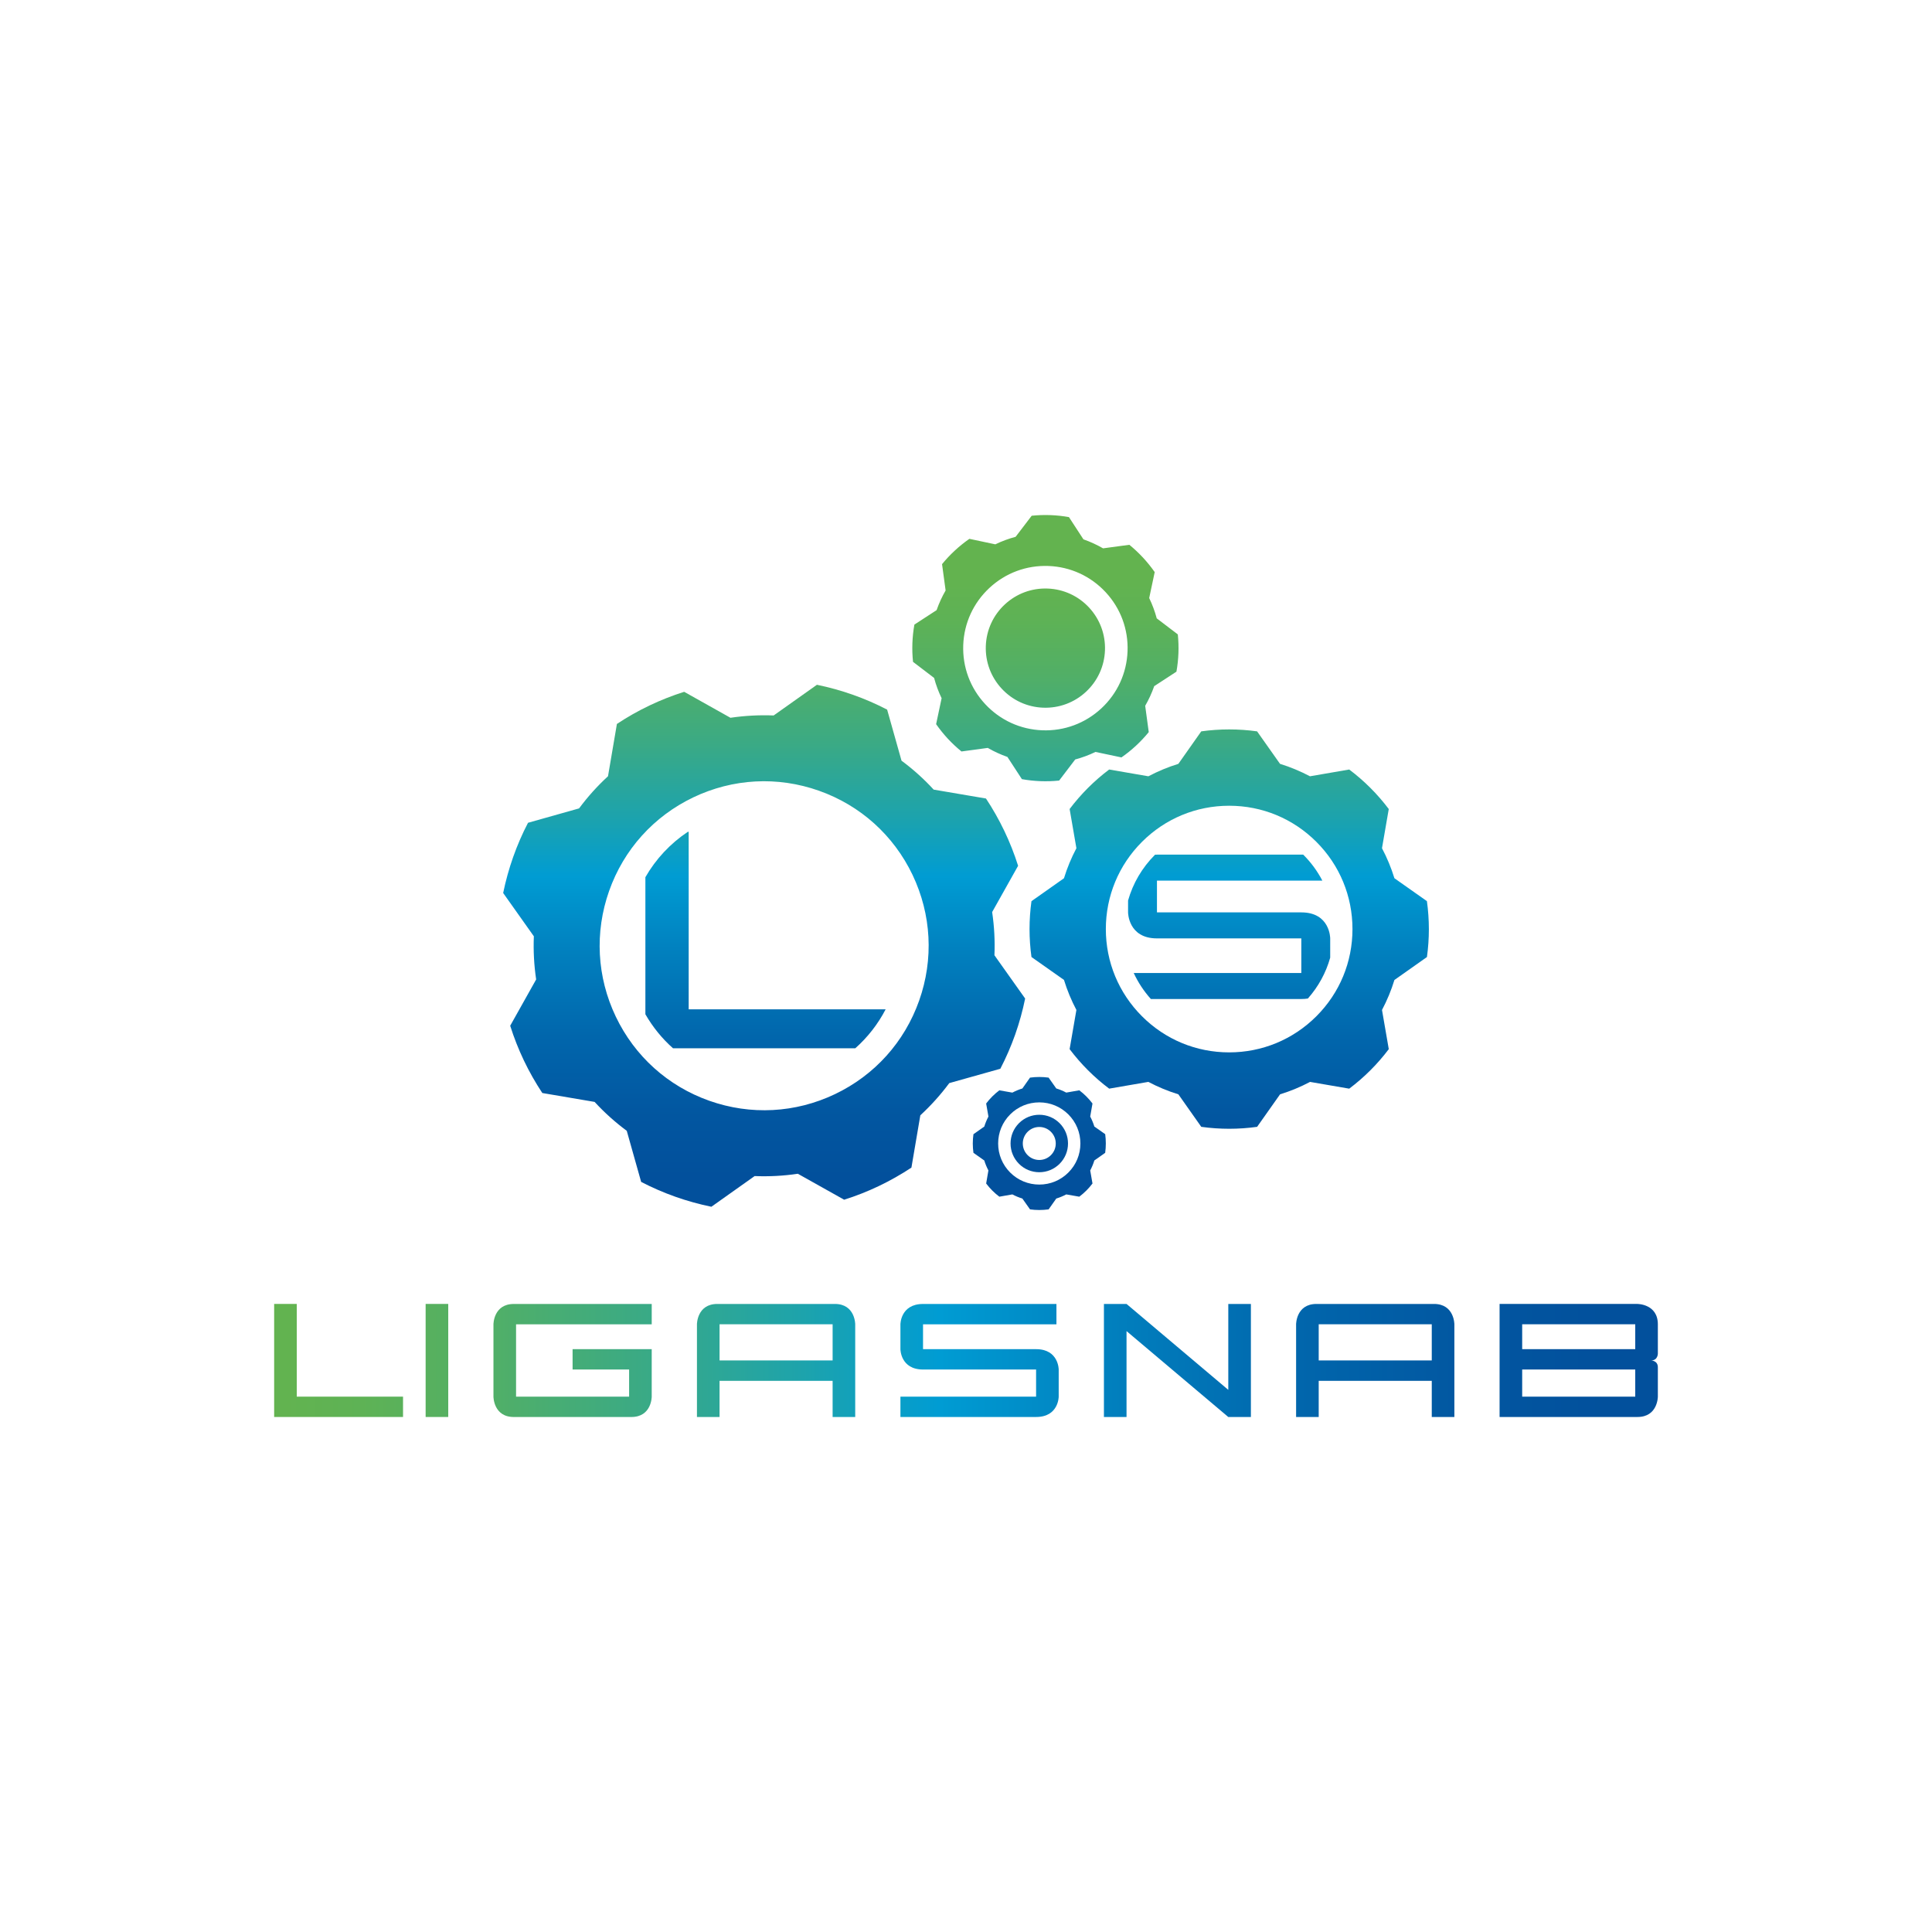 <?xml version="1.0" encoding="utf-8"?>
<!-- Generator: Adobe Illustrator 26.0.1, SVG Export Plug-In . SVG Version: 6.00 Build 0)  -->
<svg version="1.1" id="Слой_1" xmlns="http://www.w3.org/2000/svg" xmlns:xlink="http://www.w3.org/1999/xlink" x="0px" y="0px"
	 viewBox="0 0 1000 1000" style="enable-background:new 0 0 1000 1000;" xml:space="preserve">
<style type="text/css">
	.st0{fill:url(#SVGID_1_);}
	.st1{fill:url(#SVGID_00000001633513531563693640000006115157859494854024_);}
	.st2{fill:url(#SVGID_00000007391321000460997680000006983067722799604134_);}
	.st3{fill:url(#SVGID_00000098906523526822233810000001893782800712689059_);}
	.st4{fill:url(#SVGID_00000163768937013471155910000011167121177723878586_);}
	.st5{fill:url(#SVGID_00000045596073912254234810000013079072549483771538_);}
	.st6{fill:url(#SVGID_00000041275936851209466730000002304470589692800388_);}
	.st7{fill:url(#SVGID_00000008835407734327626180000011152927956761220539_);}
	.st8{fill:url(#SVGID_00000005961739202547759400000010347292510457805501_);}
	.st9{fill:url(#SVGID_00000121986742750262205070000000641902602543310208_);}
	.st10{fill:url(#SVGID_00000031181477637813998370000011564534799759300267_);}
	.st11{fill:url(#SVGID_00000141433282079321864600000017723799745197473940_);}
	.st12{fill:url(#SVGID_00000018950339032450257850000014812621542702786183_);}
	.st13{fill:url(#SVGID_00000023989215077902330760000016970197714792795035_);}
	.st14{fill:url(#SVGID_00000080164124701693662960000001860137527322871469_);}
	.st15{fill:url(#SVGID_00000025412579106303035430000006655964351557220506_);}
</style>
<g>
	<g>
		<linearGradient id="SVGID_1_" gradientUnits="userSpaceOnUse" x1="138.388" y1="704.176" x2="834.211" y2="704.176">
			<stop  offset="0" style="stop-color:#63B34F"/>
			<stop  offset="0.07" style="stop-color:#5EB255"/>
			<stop  offset="0.166" style="stop-color:#51AF67"/>
			<stop  offset="0.277" style="stop-color:#3BAA84"/>
			<stop  offset="0.399" style="stop-color:#1DA3AC"/>
			<stop  offset="0.5" style="stop-color:#009CD3"/>
			<stop  offset="0.62" style="stop-color:#0181BF"/>
			<stop  offset="0.767" style="stop-color:#0166AC"/>
			<stop  offset="0.899" style="stop-color:#0256A0"/>
			<stop  offset="1" style="stop-color:#02509C"/>
		</linearGradient>
		<path class="st0" d="M208.61,733.43H141.9v-58.52h11.7v47.99h55.01V733.43z"/>
		
			<linearGradient id="SVGID_00000106845551371851307820000001235244519363863194_" gradientUnits="userSpaceOnUse" x1="138.383" y1="704.176" x2="834.206" y2="704.176">
			<stop  offset="0" style="stop-color:#63B34F"/>
			<stop  offset="0.07" style="stop-color:#5EB255"/>
			<stop  offset="0.166" style="stop-color:#51AF67"/>
			<stop  offset="0.277" style="stop-color:#3BAA84"/>
			<stop  offset="0.399" style="stop-color:#1DA3AC"/>
			<stop  offset="0.5" style="stop-color:#009CD3"/>
			<stop  offset="0.62" style="stop-color:#0181BF"/>
			<stop  offset="0.767" style="stop-color:#0166AC"/>
			<stop  offset="0.899" style="stop-color:#0256A0"/>
			<stop  offset="1" style="stop-color:#02509C"/>
		</linearGradient>
		<path style="fill:url(#SVGID_00000106845551371851307820000001235244519363863194_);" d="M232.01,733.43h-11.7v-58.52h11.7V733.43
			z"/>
		
			<linearGradient id="SVGID_00000137834562028129877060000013027673846920952487_" gradientUnits="userSpaceOnUse" x1="138.388" y1="704.176" x2="834.211" y2="704.176">
			<stop  offset="0" style="stop-color:#63B34F"/>
			<stop  offset="0.07" style="stop-color:#5EB255"/>
			<stop  offset="0.166" style="stop-color:#51AF67"/>
			<stop  offset="0.277" style="stop-color:#3BAA84"/>
			<stop  offset="0.399" style="stop-color:#1DA3AC"/>
			<stop  offset="0.5" style="stop-color:#009CD3"/>
			<stop  offset="0.62" style="stop-color:#0181BF"/>
			<stop  offset="0.767" style="stop-color:#0166AC"/>
			<stop  offset="0.899" style="stop-color:#0256A0"/>
			<stop  offset="1" style="stop-color:#02509C"/>
		</linearGradient>
		<path style="fill:url(#SVGID_00000137834562028129877060000013027673846920952487_);" d="M325.63,708.86h-29.26v-10.53h40.96
			v24.58c0,0,0,10.53-10.53,10.53h-60.86c-10.53,0-10.53-10.53-10.53-10.53v-37.45c0,0,0-10.53,10.53-10.53h71.39v10.53h-70.22
			v37.45h58.52V708.86z"/>
		
			<linearGradient id="SVGID_00000009559590834696412320000006828436503821049731_" gradientUnits="userSpaceOnUse" x1="138.388" y1="704.176" x2="834.211" y2="704.176">
			<stop  offset="0" style="stop-color:#63B34F"/>
			<stop  offset="0.07" style="stop-color:#5EB255"/>
			<stop  offset="0.166" style="stop-color:#51AF67"/>
			<stop  offset="0.277" style="stop-color:#3BAA84"/>
			<stop  offset="0.399" style="stop-color:#1DA3AC"/>
			<stop  offset="0.5" style="stop-color:#009CD3"/>
			<stop  offset="0.62" style="stop-color:#0181BF"/>
			<stop  offset="0.767" style="stop-color:#0166AC"/>
			<stop  offset="0.899" style="stop-color:#0256A0"/>
			<stop  offset="1" style="stop-color:#02509C"/>
		</linearGradient>
		<path style="fill:url(#SVGID_00000009559590834696412320000006828436503821049731_);" d="M442.66,685.45v47.99h-11.7v-18.73
			h-58.52v18.73h-11.7v-47.99c0,0,0-10.53,10.53-10.53h60.86C442.66,674.92,442.66,685.45,442.66,685.45z M372.44,704.17h58.52
			v-18.73h-58.52V704.17z"/>
		
			<linearGradient id="SVGID_00000132080631820609623860000017164515836713448096_" gradientUnits="userSpaceOnUse" x1="138.353" y1="704.176" x2="834.176" y2="704.176">
			<stop  offset="0" style="stop-color:#63B34F"/>
			<stop  offset="0.07" style="stop-color:#5EB255"/>
			<stop  offset="0.166" style="stop-color:#51AF67"/>
			<stop  offset="0.277" style="stop-color:#3BAA84"/>
			<stop  offset="0.399" style="stop-color:#1DA3AC"/>
			<stop  offset="0.5" style="stop-color:#009CD3"/>
			<stop  offset="0.62" style="stop-color:#0181BF"/>
			<stop  offset="0.767" style="stop-color:#0166AC"/>
			<stop  offset="0.899" style="stop-color:#0256A0"/>
			<stop  offset="1" style="stop-color:#02509C"/>
		</linearGradient>
		<path style="fill:url(#SVGID_00000132080631820609623860000017164515836713448096_);" d="M547.98,708.86v14.04
			c0,0,0,10.53-11.7,10.53h-70.22V722.9h70.22v-14.04h-58.52c-11.7,0-11.7-10.53-11.7-10.53v-12.87c0,0,0-10.53,11.7-10.53h69.05
			v10.53h-69.05v12.87h58.52C547.98,698.32,547.98,708.86,547.98,708.86z"/>
		
			<linearGradient id="SVGID_00000166634317279620345570000008275933073398833555_" gradientUnits="userSpaceOnUse" x1="138.388" y1="704.176" x2="834.211" y2="704.176">
			<stop  offset="0" style="stop-color:#63B34F"/>
			<stop  offset="0.07" style="stop-color:#5EB255"/>
			<stop  offset="0.166" style="stop-color:#51AF67"/>
			<stop  offset="0.277" style="stop-color:#3BAA84"/>
			<stop  offset="0.399" style="stop-color:#1DA3AC"/>
			<stop  offset="0.5" style="stop-color:#009CD3"/>
			<stop  offset="0.62" style="stop-color:#0181BF"/>
			<stop  offset="0.767" style="stop-color:#0166AC"/>
			<stop  offset="0.899" style="stop-color:#0256A0"/>
			<stop  offset="1" style="stop-color:#02509C"/>
		</linearGradient>
		<path style="fill:url(#SVGID_00000166634317279620345570000008275933073398833555_);" d="M583.09,674.92l52.67,44.47v-44.47h11.7
			v58.52h-11.7l-52.67-44.47v44.47h-11.7v-58.52H583.09z"/>
		
			<linearGradient id="SVGID_00000158029516326180732860000005348493601060778917_" gradientUnits="userSpaceOnUse" x1="138.388" y1="704.176" x2="834.211" y2="704.176">
			<stop  offset="0" style="stop-color:#63B34F"/>
			<stop  offset="0.07" style="stop-color:#5EB255"/>
			<stop  offset="0.166" style="stop-color:#51AF67"/>
			<stop  offset="0.277" style="stop-color:#3BAA84"/>
			<stop  offset="0.399" style="stop-color:#1DA3AC"/>
			<stop  offset="0.5" style="stop-color:#009CD3"/>
			<stop  offset="0.62" style="stop-color:#0181BF"/>
			<stop  offset="0.767" style="stop-color:#0166AC"/>
			<stop  offset="0.899" style="stop-color:#0256A0"/>
			<stop  offset="1" style="stop-color:#02509C"/>
		</linearGradient>
		<path style="fill:url(#SVGID_00000158029516326180732860000005348493601060778917_);" d="M752.78,685.45v47.99h-11.7v-18.73
			h-58.52v18.73h-11.7v-47.99c0,0,0-10.53,10.53-10.53h60.86C752.78,674.92,752.78,685.45,752.78,685.45z M682.56,704.17h58.52
			v-18.73h-58.52V704.17z"/>
		
			<linearGradient id="SVGID_00000127040312721022775990000001645390111466096535_" gradientUnits="userSpaceOnUse" x1="138.388" y1="704.176" x2="834.211" y2="704.176">
			<stop  offset="0" style="stop-color:#63B34F"/>
			<stop  offset="0.07" style="stop-color:#5EB255"/>
			<stop  offset="0.166" style="stop-color:#51AF67"/>
			<stop  offset="0.277" style="stop-color:#3BAA84"/>
			<stop  offset="0.399" style="stop-color:#1DA3AC"/>
			<stop  offset="0.5" style="stop-color:#009CD3"/>
			<stop  offset="0.62" style="stop-color:#0181BF"/>
			<stop  offset="0.767" style="stop-color:#0166AC"/>
			<stop  offset="0.899" style="stop-color:#0256A0"/>
			<stop  offset="1" style="stop-color:#02509C"/>
		</linearGradient>
		<path style="fill:url(#SVGID_00000127040312721022775990000001645390111466096535_);" d="M847.57,674.92c0,0,10.53,0,10.53,10.53
			v15.21c0,0,0,3.51-3.51,3.51c0,0,3.51,0,3.51,3.51v15.22c0,0,0,10.53-10.53,10.53h-71.39v-58.52H847.57z M846.4,685.45h-58.52
			v12.87h58.52V685.45z M846.4,708.86h-58.52v14.04h58.52V708.86z"/>
	</g>
	<g>
		
			<linearGradient id="SVGID_00000056414799482784406400000011823254385940106901_" gradientUnits="userSpaceOnUse" x1="537.927" y1="298.389" x2="537.927" y2="608.845">
			<stop  offset="0" style="stop-color:#63B34F"/>
			<stop  offset="0.07" style="stop-color:#5EB255"/>
			<stop  offset="0.166" style="stop-color:#51AF67"/>
			<stop  offset="0.277" style="stop-color:#3BAA84"/>
			<stop  offset="0.399" style="stop-color:#1DA3AC"/>
			<stop  offset="0.5" style="stop-color:#009CD3"/>
			<stop  offset="0.62" style="stop-color:#0181BF"/>
			<stop  offset="0.767" style="stop-color:#0166AC"/>
			<stop  offset="0.899" style="stop-color:#0256A0"/>
			<stop  offset="1" style="stop-color:#02509C"/>
		</linearGradient>
		<path style="fill:url(#SVGID_00000056414799482784406400000011823254385940106901_);" d="M572.05,587.04l-5.62-3.95v-0.01
			c-0.54-1.77-1.27-3.5-2.13-5.15l-0.01-0.01v-0.01l1.18-6.75c-1.96-2.58-4.24-4.88-6.83-6.82l-6.76,1.18l-0.01-0.01
			c-1.64-0.87-3.37-1.59-5.14-2.13h-0.01l-0.01-0.01l-3.95-5.6c-1.59-0.22-3.2-0.33-4.81-0.33c-1.61,0-3.24,0.11-4.82,0.33
			l-3.95,5.62h-0.01c-1.78,0.54-3.51,1.26-5.15,2.13l-0.01,0.01h-0.01l-6.75-1.18c-2.58,1.94-4.88,4.24-6.82,6.82l1.18,6.76
			l-0.01,0.01c-0.87,1.65-1.59,3.38-2.13,5.15l-0.03,0.03l-5.59,3.94c-0.22,1.59-0.34,3.21-0.34,4.82s0.12,3.24,0.34,4.82l5.6,3.95
			l0.01,0.01c0.54,1.77,1.26,3.5,2.13,5.15l0.01,0.01l-0.01,0.01l-1.16,6.75c1.94,2.58,4.24,4.88,6.82,6.82l6.76-1.18l0.01,0.01
			c1.64,0.87,3.37,1.59,5.15,2.13l0.01,0.01l3.95,5.6c1.59,0.22,3.21,0.33,4.82,0.33c1.61,0,3.22-0.11,4.81-0.33l3.96-5.6l0.01-0.01
			c1.77-0.54,3.5-1.26,5.14-2.13l0.01-0.01h0.01l6.75,1.18c2.59-1.94,4.88-4.24,6.83-6.82l-1.18-6.76l0.01-0.01
			c0.86-1.65,1.59-3.38,2.13-5.15v-0.01h0.01l5.6-3.95c0.22-1.59,0.33-3.21,0.33-4.82S572.27,588.63,572.05,587.04z M552.97,606.91
			c-4.02,4.02-9.35,6.22-15.04,6.22c-5.68,0-11.03-2.21-15.05-6.22c-4.02-4.02-6.24-9.37-6.24-15.05c0-5.68,2.22-11.03,6.24-15.05
			c4.02-4.02,9.37-6.22,15.05-6.22c5.68,0,11.02,2.21,15.04,6.22c4.03,4.02,6.24,9.37,6.24,15.05
			C559.21,597.55,557,602.9,552.97,606.91z"/>
		
			<linearGradient id="SVGID_00000021089727862508873020000005337911808707852723_" gradientUnits="userSpaceOnUse" x1="537.927" y1="298.389" x2="537.927" y2="608.845">
			<stop  offset="0" style="stop-color:#63B34F"/>
			<stop  offset="0.07" style="stop-color:#5EB255"/>
			<stop  offset="0.166" style="stop-color:#51AF67"/>
			<stop  offset="0.277" style="stop-color:#3BAA84"/>
			<stop  offset="0.399" style="stop-color:#1DA3AC"/>
			<stop  offset="0.5" style="stop-color:#009CD3"/>
			<stop  offset="0.62" style="stop-color:#0181BF"/>
			<stop  offset="0.767" style="stop-color:#0166AC"/>
			<stop  offset="0.899" style="stop-color:#0256A0"/>
			<stop  offset="1" style="stop-color:#02509C"/>
		</linearGradient>
		<path style="fill:url(#SVGID_00000021089727862508873020000005337911808707852723_);" d="M548.44,581.35
			c-2.8-2.8-6.54-4.35-10.5-4.35c-3.98,0-7.72,1.55-10.52,4.35c-2.8,2.81-4.36,6.55-4.36,10.52c0,3.96,1.56,7.7,4.36,10.52
			c2.8,2.8,6.54,4.35,10.52,4.35c3.96,0,7.7-1.55,10.5-4.35c2.81-2.81,4.36-6.55,4.36-10.52
			C552.8,587.9,551.25,584.16,548.44,581.35z M543.96,597.9c-1.61,1.61-3.75,2.5-6.02,2.5c-2.29,0-4.43-0.89-6.04-2.5
			c-1.61-1.61-2.5-3.77-2.5-6.04c0-2.27,0.89-4.43,2.5-6.04c1.61-1.61,3.75-2.5,6.04-2.5c2.27,0,4.41,0.89,6.02,2.5
			s2.5,3.77,2.5,6.04C546.46,594.14,545.57,596.29,543.96,597.9z"/>
		
			<linearGradient id="SVGID_00000065032383844354748340000006134423611812055705_" gradientUnits="userSpaceOnUse" x1="395.515" y1="298.389" x2="395.515" y2="608.845">
			<stop  offset="0" style="stop-color:#63B34F"/>
			<stop  offset="0.07" style="stop-color:#5EB255"/>
			<stop  offset="0.166" style="stop-color:#51AF67"/>
			<stop  offset="0.277" style="stop-color:#3BAA84"/>
			<stop  offset="0.399" style="stop-color:#1DA3AC"/>
			<stop  offset="0.5" style="stop-color:#009CD3"/>
			<stop  offset="0.62" style="stop-color:#0181BF"/>
			<stop  offset="0.767" style="stop-color:#0166AC"/>
			<stop  offset="0.899" style="stop-color:#0256A0"/>
			<stop  offset="1" style="stop-color:#02509C"/>
		</linearGradient>
		<path style="fill:url(#SVGID_00000065032383844354748340000006134423611812055705_);" d="M514.72,494.44v-0.05
			c0.32-7.43-0.09-14.9-1.18-22.26l-0.01-0.05l0.03-0.05l13.41-23.9c-3.9-12.33-9.49-24.03-16.63-34.82l-27.07-4.61l-0.04-0.04
			c-5.02-5.47-10.6-10.48-16.56-14.9l-0.05-0.04l-0.01-0.05l-7.43-26.37c-5.68-2.95-11.64-5.54-17.72-7.69
			c-6.08-2.15-12.34-3.88-18.62-5.17l-22.41,15.89l-0.05-0.01c-7.41-0.29-14.9,0.11-22.25,1.19l-0.05,0.01l-0.05-0.03l-23.9-13.41
			c-12.33,3.9-24.05,9.49-34.82,16.63l-4.61,27.07l-0.04,0.04c-5.47,5.03-10.49,10.6-14.9,16.56l-0.04,0.05l-0.05,0.01l-26.37,7.43
			c-2.96,5.68-5.54,11.64-7.69,17.72c-2.15,6.08-3.88,12.34-5.17,18.62l15.88,22.41v0.05c-0.3,7.41,0.09,14.9,1.19,22.25v0.05
			l-0.03,0.05l-13.4,23.9c3.88,12.33,9.49,24.05,16.62,34.82l27.07,4.61l0.04,0.04c5.03,5.47,10.61,10.48,16.57,14.9l0.04,0.04
			l0.01,0.05l7.43,26.37c5.69,2.96,11.65,5.54,17.73,7.69c6.08,2.15,12.34,3.88,18.62,5.17l22.4-15.89l0.05,0.01
			c7.43,0.3,14.9-0.09,22.25-1.19h0.07l0.04,0.03l23.91,13.4c12.33-3.88,24.03-9.49,34.82-16.62l4.61-27.07l0.04-0.04
			c5.46-5.03,10.48-10.61,14.9-16.57l0.03-0.04l0.07-0.03l26.37-7.41c2.95-5.69,5.54-11.65,7.69-17.73
			c2.14-6.08,3.88-12.34,5.15-18.62L514.72,494.44z M475.76,517.89c-7.57,21.43-23.04,38.63-43.55,48.42
			c-20.52,9.8-43.63,11.02-65.06,3.45c-21.43-7.58-38.63-23.06-48.42-43.56c-9.8-20.52-11.02-43.61-3.45-65.06
			c7.58-21.43,23.06-38.62,43.56-48.42c20.52-9.8,43.61-11.02,65.05-3.44c21.43,7.57,38.63,23.04,48.44,43.55
			C482.11,473.35,483.34,496.46,475.76,517.89z"/>
		
			<linearGradient id="SVGID_00000154414082991089971950000002079318531681006988_" gradientUnits="userSpaceOnUse" x1="636.215" y1="298.389" x2="636.215" y2="608.845">
			<stop  offset="0" style="stop-color:#63B34F"/>
			<stop  offset="0.07" style="stop-color:#5EB255"/>
			<stop  offset="0.166" style="stop-color:#51AF67"/>
			<stop  offset="0.277" style="stop-color:#3BAA84"/>
			<stop  offset="0.399" style="stop-color:#1DA3AC"/>
			<stop  offset="0.5" style="stop-color:#009CD3"/>
			<stop  offset="0.62" style="stop-color:#0181BF"/>
			<stop  offset="0.767" style="stop-color:#0166AC"/>
			<stop  offset="0.899" style="stop-color:#0256A0"/>
			<stop  offset="1" style="stop-color:#02509C"/>
		</linearGradient>
		<path style="fill:url(#SVGID_00000154414082991089971950000002079318531681006988_);" d="M738.57,466.43l-16.83-11.86l-0.01-0.04
			c-1.64-5.32-3.79-10.52-6.39-15.45l-0.03-0.03l0.01-0.05l3.5-20.25c-5.84-7.74-12.72-14.63-20.47-20.45l-20.29,3.5l-0.04-0.01
			c-4.93-2.6-10.12-4.76-15.43-6.41h-0.04l-0.03-0.04l-11.85-16.79c-4.76-0.67-9.62-1-14.45-1c-4.84,0-9.7,0.33-14.45,1
			l-11.86,16.83h-0.04c-5.32,1.65-10.52,3.81-15.43,6.41l-0.04,0.01h-0.04l-20.25-3.5c-7.76,5.83-14.63,12.71-20.47,20.45
			l3.51,20.31l-0.03,0.03c-2.6,4.93-4.76,10.12-6.39,15.45l-0.01,0.04l-0.04,0.03l-16.79,11.84c-0.66,4.76-1,9.62-1,14.45
			c0,4.84,0.34,9.7,1,14.45l16.83,11.86l0.01,0.04c1.64,5.32,3.79,10.52,6.39,15.45l0.03,0.04l-0.01,0.04l-3.5,20.25
			c5.84,7.74,12.72,14.63,20.47,20.45l20.29-3.5l0.04,0.03c4.91,2.6,10.11,4.76,15.43,6.39l0.04,0.01l0.03,0.03l11.84,16.81
			c4.76,0.66,9.62,1,14.45,1c4.84,0,9.7-0.34,14.45-1l11.88-16.83l0.04-0.01c5.31-1.64,10.5-3.79,15.43-6.39l0.04-0.03l0.04,0.01
			l20.25,3.49c7.74-5.83,14.63-12.71,20.47-20.45l-3.51-20.29l0.03-0.04c2.6-4.93,4.76-10.12,6.39-15.45l0.01-0.04l0.04-0.01
			l16.79-11.85c0.66-4.76,1-9.62,1-14.45C739.57,476.04,739.23,471.18,738.57,466.43z M681.36,526.01
			c-12.06,12.06-28.09,18.7-45.15,18.7c-17.04,0-33.07-6.63-45.13-18.7c-12.05-12.05-18.7-28.08-18.7-45.13
			c0-17.04,6.65-33.08,18.7-45.13c12.06-12.06,28.09-18.7,45.13-18.7c17.06,0,33.08,6.63,45.15,18.7
			c12.05,12.05,18.68,28.09,18.68,45.13C700.04,497.94,693.41,513.96,681.36,526.01z"/>
		
			<linearGradient id="SVGID_00000015332445532083277400000016141579200525207197_" gradientUnits="userSpaceOnUse" x1="541.097" y1="298.389" x2="541.097" y2="608.845">
			<stop  offset="0" style="stop-color:#63B34F"/>
			<stop  offset="0.07" style="stop-color:#5EB255"/>
			<stop  offset="0.166" style="stop-color:#51AF67"/>
			<stop  offset="0.277" style="stop-color:#3BAA84"/>
			<stop  offset="0.399" style="stop-color:#1DA3AC"/>
			<stop  offset="0.5" style="stop-color:#009CD3"/>
			<stop  offset="0.62" style="stop-color:#0181BF"/>
			<stop  offset="0.767" style="stop-color:#0166AC"/>
			<stop  offset="0.899" style="stop-color:#0256A0"/>
			<stop  offset="1" style="stop-color:#02509C"/>
		</linearGradient>
		<path style="fill:url(#SVGID_00000015332445532083277400000016141579200525207197_);" d="M609.64,328.37l-10.93-8.32v-0.03
			c-0.96-3.59-2.27-7.11-3.88-10.45v-0.05l2.84-13.41c-1.84-2.62-3.88-5.15-6.08-7.52c-2.19-2.35-4.56-4.58-7.04-6.61l-13.61,1.84
			l-0.01-0.01c-3.22-1.85-6.63-3.42-10.13-4.64l-0.03-0.01l-0.01-0.03l-7.48-11.48c-6.37-1.14-12.84-1.37-19.28-0.71l-8.32,10.91
			l-0.03,0.01c-3.59,0.95-7.11,2.26-10.45,3.87l-0.03,0.01h-0.03l-13.4-2.84c-2.63,1.84-5.17,3.87-7.52,6.06
			c-2.37,2.19-4.6,4.56-6.62,7.04l1.84,13.61l-0.01,0.03c-1.85,3.21-3.41,6.62-4.64,10.13l-0.01,0.03l-0.01,0.01l-11.49,7.48
			c-1.14,6.36-1.37,12.84-0.71,19.28l10.91,8.32l0.01,0.03c0.96,3.59,2.26,7.11,3.87,10.44l0.01,0.03v0.03l-2.84,13.41
			c1.84,2.63,3.87,5.15,6.06,7.52c2.19,2.36,4.57,4.58,7.06,6.61l13.6-1.84l0.03,0.01c3.21,1.86,6.62,3.42,10.13,4.65h0.03
			l0.01,0.03l7.48,11.48c6.36,1.14,12.84,1.39,19.28,0.73l8.32-10.93h0.03c3.59-0.96,7.11-2.27,10.45-3.88l0.01-0.01l0.04,0.01
			l13.4,2.83c2.63-1.82,5.15-3.87,7.52-6.06c2.37-2.19,4.58-4.56,6.61-7.04l-1.84-13.61l0.01-0.03c1.86-3.21,3.42-6.62,4.65-10.12
			v-0.03l0.03-0.01l11.48-7.48C610.06,341.28,610.3,334.8,609.64,328.37z M583.62,337.05c-0.42,11.36-5.25,21.88-13.57,29.61
			c-8.34,7.73-19.18,11.76-30.53,11.34c-11.36-0.42-21.88-5.25-29.61-13.58c-7.73-8.32-11.76-19.17-11.34-30.53
			c0.42-11.35,5.25-21.87,13.57-29.6c8.34-7.74,19.17-11.76,30.53-11.34c11.36,0.42,21.88,5.25,29.61,13.57
			C580.02,314.85,584.04,325.69,583.62,337.05z"/>
		
			<linearGradient id="SVGID_00000067229143260337010280000011585646202627437237_" gradientUnits="userSpaceOnUse" x1="541.098" y1="298.389" x2="541.098" y2="608.845">
			<stop  offset="0" style="stop-color:#63B34F"/>
			<stop  offset="0.07" style="stop-color:#5EB255"/>
			<stop  offset="0.166" style="stop-color:#51AF67"/>
			<stop  offset="0.277" style="stop-color:#3BAA84"/>
			<stop  offset="0.399" style="stop-color:#1DA3AC"/>
			<stop  offset="0.5" style="stop-color:#009CD3"/>
			<stop  offset="0.62" style="stop-color:#0181BF"/>
			<stop  offset="0.767" style="stop-color:#0166AC"/>
			<stop  offset="0.899" style="stop-color:#0256A0"/>
			<stop  offset="1" style="stop-color:#02509C"/>
		</linearGradient>
		<path style="fill:url(#SVGID_00000067229143260337010280000011585646202627437237_);" d="M571.93,336.61
			c-0.31,8.24-3.8,15.86-9.84,21.47c-6.04,5.6-13.91,8.52-22.14,8.22c-8.24-0.31-15.86-3.8-21.47-9.85
			c-5.6-6.03-8.52-13.9-8.22-22.14c0.31-8.23,3.8-15.85,9.84-21.46c6.04-5.61,13.9-8.52,22.14-8.22c8.24,0.31,15.86,3.8,21.47,9.84
			C569.31,320.52,572.23,328.38,571.93,336.61z"/>
		
			<linearGradient id="SVGID_00000097462599149766517340000014145586023149929875_" gradientUnits="userSpaceOnUse" x1="396.229" y1="298.389" x2="396.229" y2="608.845">
			<stop  offset="0" style="stop-color:#63B34F"/>
			<stop  offset="0.07" style="stop-color:#5EB255"/>
			<stop  offset="0.166" style="stop-color:#51AF67"/>
			<stop  offset="0.277" style="stop-color:#3BAA84"/>
			<stop  offset="0.399" style="stop-color:#1DA3AC"/>
			<stop  offset="0.5" style="stop-color:#009CD3"/>
			<stop  offset="0.62" style="stop-color:#0181BF"/>
			<stop  offset="0.767" style="stop-color:#0166AC"/>
			<stop  offset="0.899" style="stop-color:#0256A0"/>
			<stop  offset="1" style="stop-color:#02509C"/>
		</linearGradient>
		<path style="fill:url(#SVGID_00000097462599149766517340000014145586023149929875_);" d="M356.46,522.41v-91.88h-0.41
			c-9.09,6.05-16.58,14.07-22,23.51v70.94c3.83,6.66,8.65,12.59,14.3,17.6h94.35c6.41-5.68,11.72-12.49,15.71-20.16H356.46z"/>
		
			<linearGradient id="SVGID_00000058570601429496288910000012596949576089530815_" gradientUnits="userSpaceOnUse" x1="636.208" y1="298.389" x2="636.208" y2="608.845">
			<stop  offset="0" style="stop-color:#63B34F"/>
			<stop  offset="0.07" style="stop-color:#5EB255"/>
			<stop  offset="0.166" style="stop-color:#51AF67"/>
			<stop  offset="0.277" style="stop-color:#3BAA84"/>
			<stop  offset="0.399" style="stop-color:#1DA3AC"/>
			<stop  offset="0.5" style="stop-color:#009CD3"/>
			<stop  offset="0.62" style="stop-color:#0181BF"/>
			<stop  offset="0.767" style="stop-color:#0166AC"/>
			<stop  offset="0.899" style="stop-color:#0256A0"/>
			<stop  offset="1" style="stop-color:#02509C"/>
		</linearGradient>
		<path style="fill:url(#SVGID_00000058570601429496288910000012596949576089530815_);" d="M673.57,472.25h-74.73v-16.44h85.6
			c-2.52-4.86-5.81-9.37-9.8-13.36l-0.09-0.09h-75.71c-0.34,0-0.67,0.01-0.99,0.03l-0.07,0.07c-6.67,6.69-11.4,14.8-13.89,23.64
			v6.16c0,0,0,13.45,14.94,13.45h74.73v17.93h-86.74c2.25,4.85,5.22,9.38,8.87,13.45h77.87c1.23,0,2.37-0.09,3.4-0.26
			c5.46-6.17,9.37-13.37,11.55-21.15v-9.96C688.52,485.7,688.52,472.25,673.57,472.25z"/>
	</g>
</g>
</svg>

